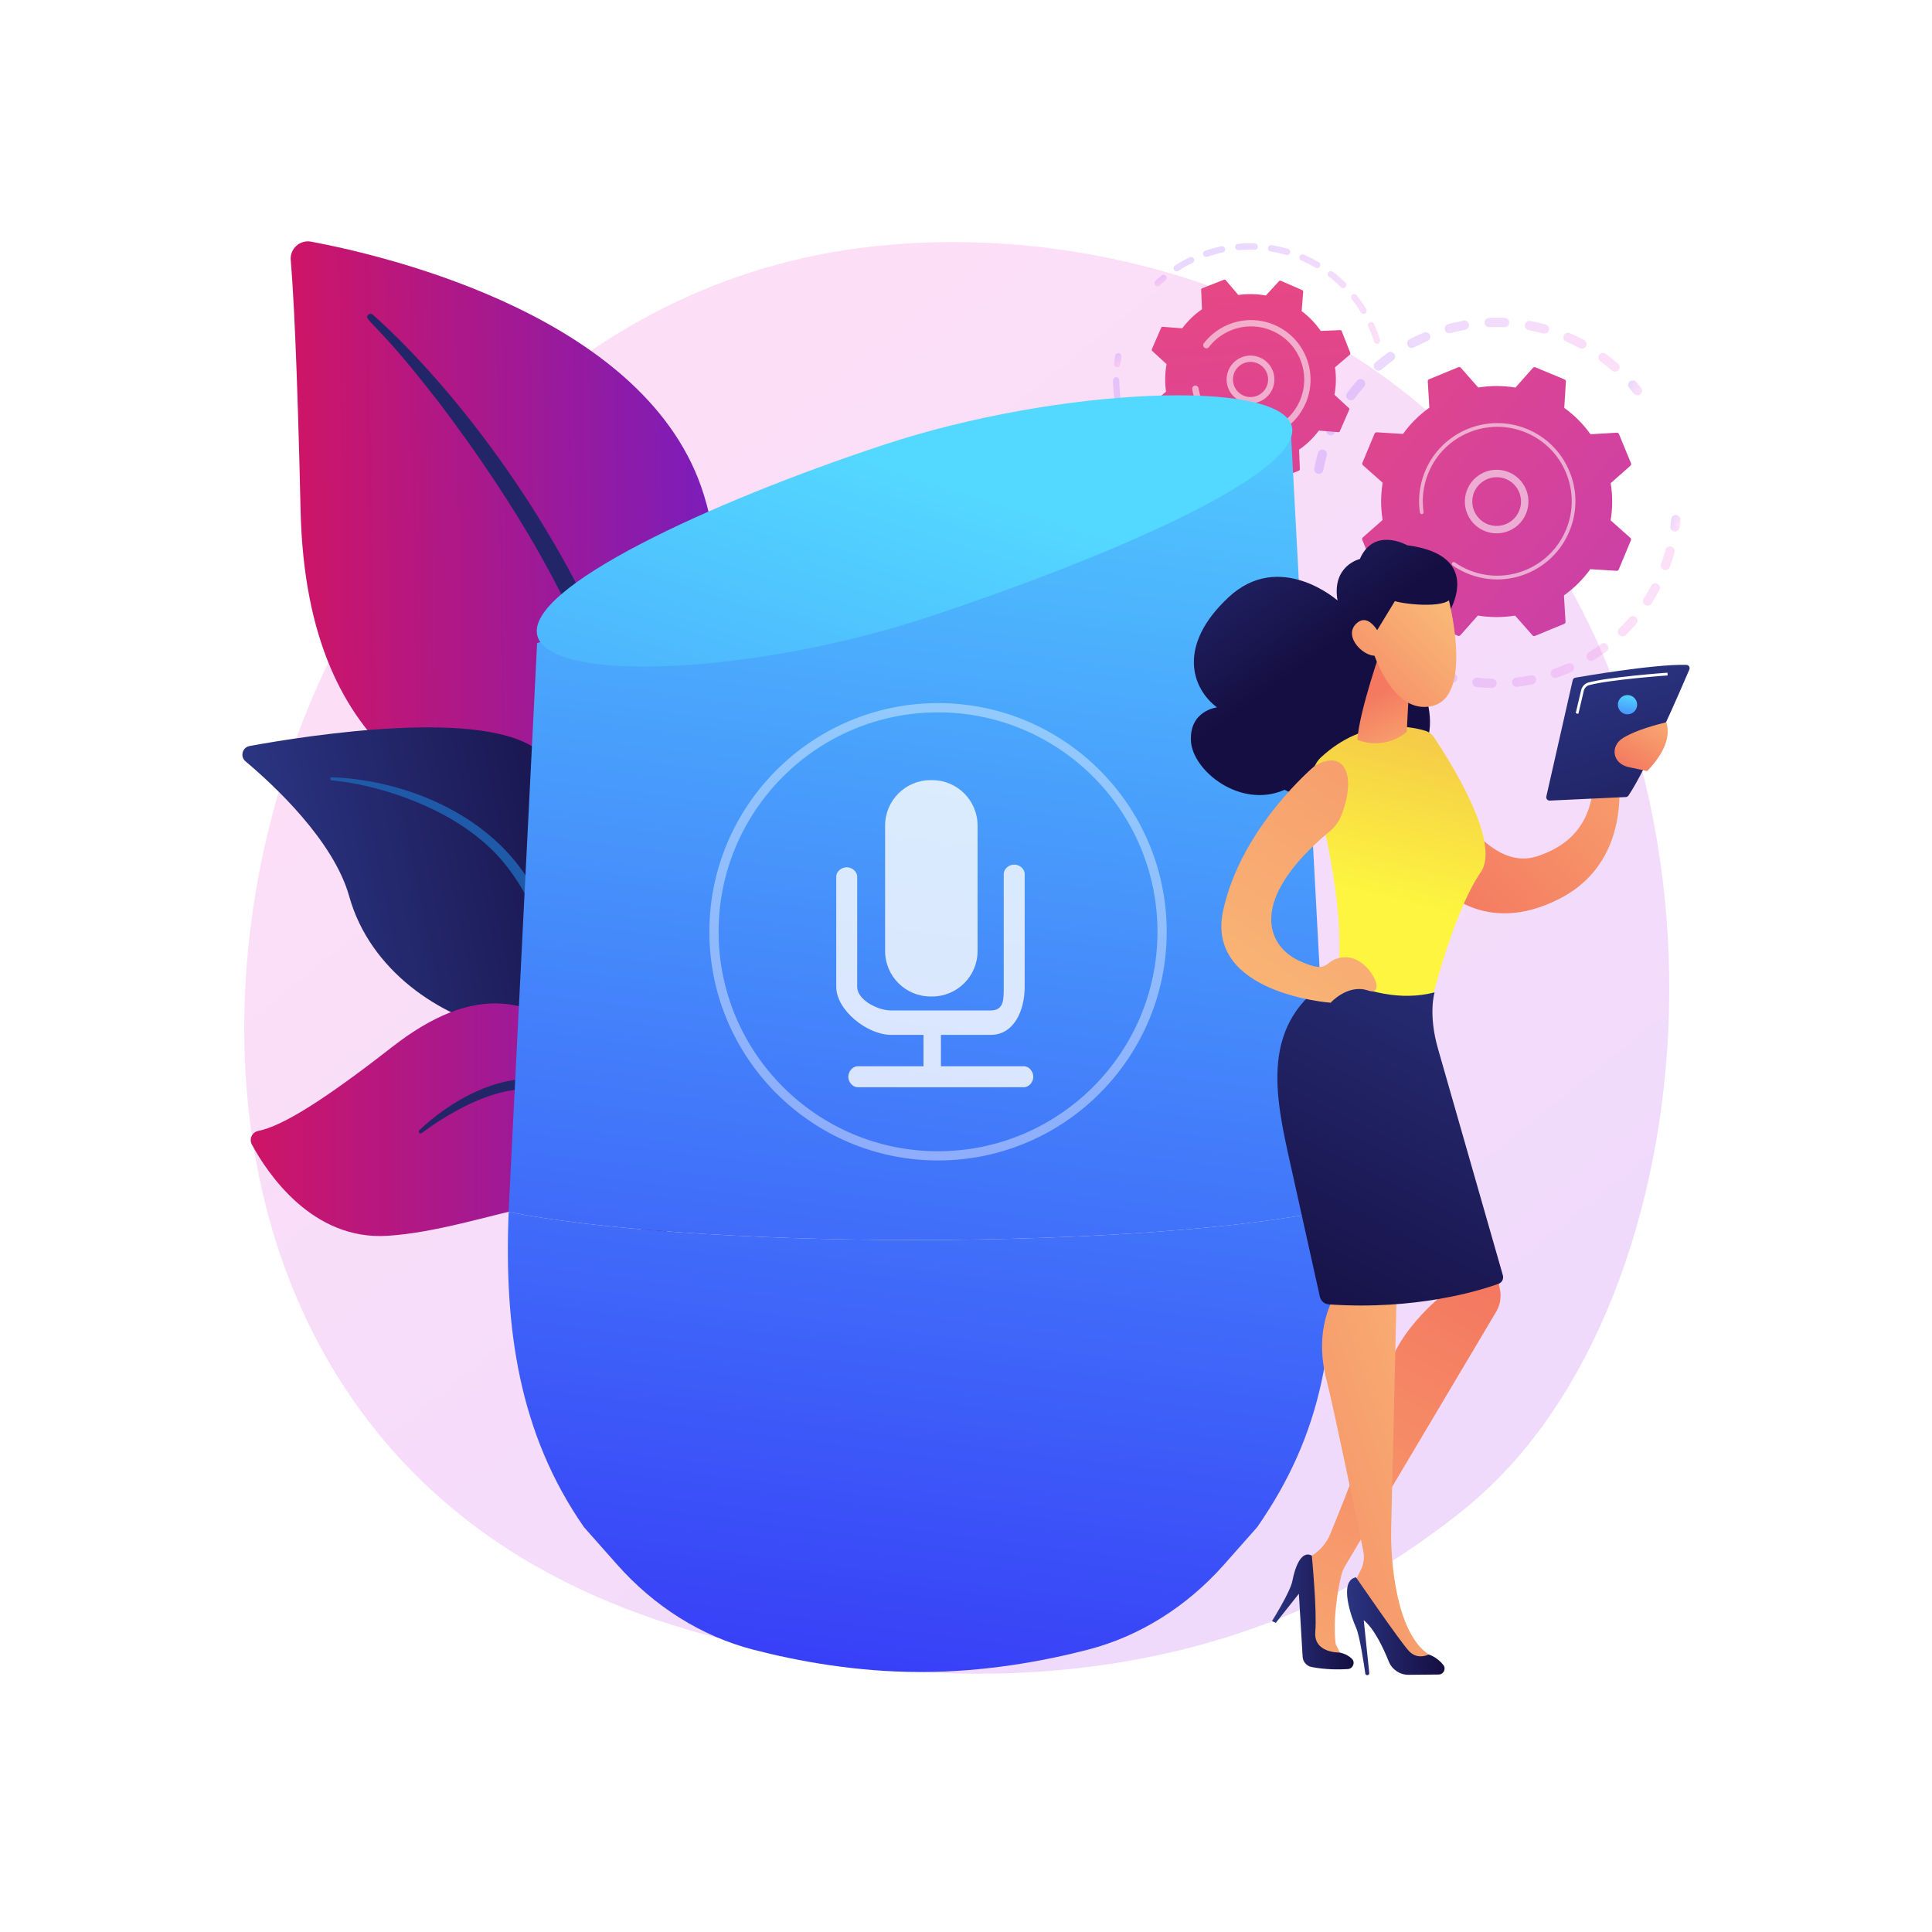 <?xml version="1.0" encoding="utf-8"?>
<!-- Generator: Adobe Illustrator 27.5.0, SVG Export Plug-In . SVG Version: 6.00 Build 0)  -->
<svg version="1.1" xmlns="http://www.w3.org/2000/svg" xmlns:xlink="http://www.w3.org/1999/xlink" x="0px" y="0px"
	 viewBox="0 0 3710 3710" style="enable-background:new 0 0 3710 3710;" xml:space="preserve">
<g id="Background">
	<g>
		<g>
			<rect style="fill:#FFFFFF;" width="3710" height="3710"/>
		</g>
	</g>
</g>
<g id="Illustration">
	<g>
		<linearGradient id="SVGID_1_" gradientUnits="userSpaceOnUse" x1="3561.284" y1="4025.476" x2="1114.96" y2="987.294">
			<stop  offset="0" style="stop-color:#B37CFF"/>
			<stop  offset="1" style="stop-color:#F895E7"/>
		</linearGradient>
		<path style="opacity:0.3;fill:url(#SVGID_1_);" d="M2888.285,2827.327c-56.191,59.156-109.358,97.304-151.365,127.445
			c-493.78,354.292-1078.051,251.018-1202.226,225.797c-183.366-37.243-537.81-109.232-794.066-410.584
			c-387.694-455.92-327.324-1174.21-26.603-1648.364c55.007-86.731,345.568-568.106,936.133-645.304
			c357.404-46.719,774.021,47.508,1075.724,300.275C3359.185,1307.174,3314.101,2379.042,2888.285,2827.327z"/>
		<g>
			<g>
				
					<linearGradient id="SVGID_00000062167991228838823110000001792969523247894681_" gradientUnits="userSpaceOnUse" x1="1327.247" y1="1755.767" x2="2143.662" y2="1755.767" gradientTransform="matrix(1 -0.014 0.014 1 -782.922 -459.866)">
					<stop  offset="0" style="stop-color:#CE1567"/>
					<stop  offset="1" style="stop-color:#7A1DBC"/>
				</linearGradient>
				<path style="fill:url(#SVGID_00000062167991228838823110000001792969523247894681_);" d="M1210.703,2080.558
					c0,0,8.343-350.781-153.224-444.666c-161.566-93.885-468.761-152.582-480.275-656.271
					c-6.742-294.882-14.038-423.809-18.928-480.027c-1.908-21.93,17.58-39.631,39.212-35.556
					c153.017,28.826,650.102,147.475,754.32,486.758C1475.358,1353.019,1210.703,2080.558,1210.703,2080.558z"/>
				<path style="fill:#222669;" d="M715.826,604.18c167.967,149.802,362.189,414.922,465.711,680.042
					c13.288,43.693,52.158,136.612,69.038,301.704c15.076,137.69,7.581,283.186-10.699,379.497
					c-1.156,6.089-7.028,10.088-13.117,8.932c-10.47-1.986-9.077-13.247-8.983-12.892c20.878-164.55,12.212-369.36-35.627-554.159
					c-61.118-226.911-197.435-446.909-338.431-633.499l-14.51-18.374c-109.238-140.288-132.235-141.321-122.023-151.1
					C709.596,602.022,713.372,602.002,715.826,604.18z"/>
			</g>
			<g>
				
					<linearGradient id="SVGID_00000068676421375363724800000005464568475932918461_" gradientUnits="userSpaceOnUse" x1="576.638" y1="2903.537" x2="1303.037" y2="2903.537" gradientTransform="matrix(0.98 -0.199 0.199 0.98 -532.43 -562.307)">
					<stop  offset="0" style="stop-color:#2B3582"/>
					<stop  offset="1" style="stop-color:#150E42"/>
				</linearGradient>
				<path style="fill:url(#SVGID_00000068676421375363724800000005464568475932918461_);" d="M1470.346,2754.983
					c21.859,10.719-206.942-277.001-278.615-728.885c-33.774-212.94-34.215-479.735-155.514-582.548
					c-100.954-85.568-444.487-31.546-556.891-11.016c-14.046,2.565-18.774,20.307-7.841,29.49
					c53.904,45.27,169.215,152.051,199.259,259.666c39.602,141.845,174.457,232.066,295.186,256.483
					c120.729,24.417,187.888,48.112,246.704,241.185C1271.451,2412.43,1408.235,2724.527,1470.346,2754.983z"/>
				<path style="fill:#1F5AA9;" d="M637.416,1492.465c143.41,6.007,297.35,71.425,375.469,194.138l7.373,11.71
					c17.03,27.456,113.543,222.641,167.146,384.437c0.667,2.017-0.426,4.194-2.443,4.862c-3.426,1.134-5.142-2.636-4.815-2.303
					c-37.347-91.403-90.985-207.288-133.706-293.948c-45.814-94.563-77.874-158.604-182.373-219.947
					c-116.31-66.063-227.427-72.863-227.094-72.795c-1.696-0.173-2.931-1.688-2.757-3.384
					C634.383,1493.605,635.8,1492.401,637.416,1492.465z"/>
			</g>
			<g>
				
					<linearGradient id="SVGID_00000057135678283858894060000005744618043274031239_" gradientUnits="userSpaceOnUse" x1="481.474" y1="2359.908" x2="1373.592" y2="2359.908">
					<stop  offset="0" style="stop-color:#CE1567"/>
					<stop  offset="1" style="stop-color:#7A1DBC"/>
				</linearGradient>
				<path style="fill:url(#SVGID_00000057135678283858894060000005744618043274031239_);" d="M1372.262,2792.832
					c12.972,6.839-73.068-141.253-79.67-271.724c-6.602-130.472-36.036-353.157-148.549-486.366
					c-112.513-133.209-235.725-145.362-390.979-24.263c-129.378,100.915-210.081,151.844-257.41,161.311
					c-11.719,2.344-17.7,15.574-11.997,26.077c30.356,55.902,116.18,184.311,260.283,175.27
					c183.813-11.531,406.581-131.023,474.477-31.342c67.897,99.681,59.178,155.456,61.264,202.697
					C1281.767,2591.734,1286.417,2747.572,1372.262,2792.832z"/>
				<path style="fill:#222669;" d="M805.221,2170.426c56.311-53.985,148.021-107.035,228.172-97.144
					c104.282,16.798,173.749,86.437,211.643,190.1c14.813,44.016,20.907,67.512,29.664,121.467c0.7,4.308-5.656,5.595-6.714,1.389
					c-6.373-25.342-12.685-51.878-22.127-79.323c-54.966-177.065-172.3-200.914-176.864-204.538
					c-8.87,0.875-62.647-39.382-190.249,29.28c-23.828,12.97-47.022,27.775-68.798,44.104l-0.121,0.091
					c-1.576,1.182-3.811,0.862-4.992-0.714C803.743,2173.68,803.936,2171.656,805.221,2170.426z"/>
			</g>
		</g>
		<g>
			<g style="opacity:0.3;">
				
					<linearGradient id="SVGID_00000018207380693770585680000014551992211208666542_" gradientUnits="userSpaceOnUse" x1="3218.702" y1="-480.163" x2="3726.249" y2="-480.163" gradientTransform="matrix(0.957 0.289 -0.289 0.957 -642.508 243.396)">
					<stop  offset="0" style="stop-color:#B37CFF"/>
					<stop  offset="1" style="stop-color:#F895E7"/>
				</linearGradient>
				<path style="fill:url(#SVGID_00000018207380693770585680000014551992211208666542_);" d="M2529.921,909.499
					c-4.305-1.301-7.021-5.672-6.156-10.186c1.888-9.873,4.234-19.81,6.971-29.535c1.332-4.732,6.246-7.489,10.976-6.157
					c0.057,0.017,0.111,0.034,0.166,0.05c4.628,1.398,7.305,6.252,5.989,10.927c-2.601,9.24-4.828,18.679-6.623,28.057
					c-0.922,4.826-5.584,7.993-10.413,7.068C2530.521,909.666,2530.217,909.589,2529.921,909.499z M2552.89,835.458
					c-0.333-0.101-0.665-0.222-0.992-0.365c-4.505-1.964-6.566-7.209-4.602-11.714c4.035-9.253,8.506-18.425,13.288-27.26
					c2.339-4.323,7.716-5.926,12.062-3.593c4.322,2.341,5.927,7.742,3.589,12.061c-4.545,8.398-8.792,17.111-12.625,25.906
					C2561.789,834.672,2557.147,836.745,2552.89,835.458z M2591.589,768.316c-0.948-0.286-1.865-0.738-2.708-1.359
					c-3.953-2.919-4.795-8.49-1.878-12.444c5.979-8.107,12.387-16.055,19.045-23.622c3.249-3.688,8.87-4.042,12.559-0.803
					c3.688,3.246,4.048,8.87,0.802,12.559c-6.323,7.185-12.406,14.731-18.086,22.43
					C2599.03,768.189,2595.09,769.374,2591.589,768.316z M2644.342,711.502c-1.567-0.474-3.022-1.385-4.168-2.719
					c-3.202-3.727-2.775-9.346,0.952-12.548c7.649-6.567,15.671-12.883,23.847-18.772c3.987-2.866,9.546-1.964,12.421,2.021
					c2.872,3.987,1.967,9.548-2.021,12.421c-7.764,5.592-15.386,11.59-22.651,17.833
					C2650.327,711.792,2647.156,712.352,2644.342,711.502z M2708.438,667.879c-2.198-0.664-4.138-2.173-5.294-4.363
					c-2.296-4.346-0.633-9.73,3.712-12.023c8.892-4.695,18.111-9.078,27.399-13.018c4.522-1.924,9.748,0.185,11.668,4.712
					c1.919,4.523-0.191,9.747-4.715,11.669c-8.829,3.745-17.591,7.91-26.042,12.372
					C2713.011,668.367,2710.601,668.532,2708.438,667.879z M2780.583,639.523c-2.847-0.86-5.198-3.125-6.028-6.208
					c-1.277-4.747,1.534-9.627,6.28-10.906c9.725-2.617,19.686-4.851,29.602-6.634c4.839-0.869,9.463,2.347,10.333,7.185
					c0.871,4.834-2.346,9.462-7.183,10.332c-9.423,1.695-18.885,3.815-28.126,6.302
					C2783.798,640.044,2782.119,639.987,2780.583,639.523z M3098.847,713.545c-1.18-0.356-2.301-0.964-3.288-1.828
					c-7.188-6.304-14.748-12.378-22.47-18.052c-3.959-2.91-4.811-8.48-1.902-12.437c2.909-3.962,8.478-4.813,12.439-1.903
					c8.133,5.976,16.097,12.372,23.667,19.009c3.696,3.241,4.063,8.864,0.823,12.558
					C3105.741,713.602,3102.084,714.523,3098.847,713.545z M2857.169,627.868c-3.534-1.068-6.167-4.281-6.317-8.176
					c-0.19-4.912,3.637-9.046,8.547-9.237c10.065-0.39,20.27-0.346,30.331,0.13c4.906,0.255,8.702,4.397,8.469,9.309
					c-0.232,4.908-4.4,8.7-9.311,8.469c-9.554-0.454-19.245-0.495-28.802-0.125C2859.072,628.276,2858.089,628.146,2857.169,627.868
					z M3035.174,669.334c-0.562-0.17-1.117-0.395-1.654-0.685c-8.422-4.538-17.152-8.769-25.945-12.584
					c-4.509-1.958-6.578-7.198-4.623-11.705c1.957-4.507,7.201-6.601,11.705-4.622c9.251,4.015,18.438,8.468,27.301,13.241
					c4.327,2.331,5.946,7.729,3.615,12.055C3043.534,668.82,3039.141,670.532,3035.174,669.334z M2934.438,633.613
					c-4.299-1.299-7.014-5.659-6.16-10.169c0.914-4.829,5.569-8.001,10.399-7.091c9.886,1.872,19.825,4.196,29.538,6.913
					c0.061,0.015,0.122,0.033,0.182,0.051c4.622,1.396,7.298,6.239,5.994,10.91c-1.323,4.735-6.231,7.5-10.965,6.175
					c-9.227-2.577-18.667-4.783-28.061-6.561C2935.05,633.779,2934.739,633.704,2934.438,633.613z"/>
				
					<linearGradient id="SVGID_00000151525519173857263690000011420612439276604583_" gradientUnits="userSpaceOnUse" x1="3750.921" y1="-613.84" x2="3780.563" y2="-613.84" gradientTransform="matrix(0.957 0.289 -0.289 0.957 -642.508 243.396)">
					<stop  offset="0" style="stop-color:#B37CFF"/>
					<stop  offset="1" style="stop-color:#F895E7"/>
				</linearGradient>
				<path style="fill:url(#SVGID_00000151525519173857263690000011420612439276604583_);" d="M3141.906,758.823
					c-1.677-0.507-3.224-1.511-4.394-2.99c-2.847-3.598-5.819-7.194-8.828-10.695c-3.205-3.724-2.783-9.345,0.942-12.548
					c3.725-3.206,9.348-2.789,12.549,0.945c3.167,3.68,6.291,7.463,9.289,11.248c3.05,3.852,2.401,9.451-1.45,12.499
					C3147.638,759.164,3144.601,759.638,3141.906,758.823z"/>
			</g>
			<g style="opacity:0.3;">
				
					<linearGradient id="SVGID_00000111163136643863230820000007619115271524822718_" gradientUnits="userSpaceOnUse" x1="3904.776" y1="-387.335" x2="3925.117" y2="-387.335" gradientTransform="matrix(0.957 0.289 -0.289 0.957 -642.508 243.396)">
					<stop  offset="0" style="stop-color:#B37CFF"/>
					<stop  offset="1" style="stop-color:#F895E7"/>
				</linearGradient>
				<path style="fill:url(#SVGID_00000111163136643863230820000007619115271524822718_);" d="M3213.894,1020.39
					c-4.111-1.242-6.829-5.317-6.235-9.709c0.616-4.545,1.147-9.181,1.577-13.776c0.458-4.894,4.796-8.489,9.688-8.032
					c4.914,0.461,8.489,4.798,8.031,9.689c-0.454,4.837-1.012,9.719-1.659,14.506c-0.66,4.87-5.142,8.283-10.012,7.625
					C3214.806,1020.629,3214.342,1020.525,3213.894,1020.39z"/>
				
					<linearGradient id="SVGID_00000011746418131192959320000004568391942892584070_" gradientUnits="userSpaceOnUse" x1="3406.678" y1="-155.967" x2="3929.463" y2="-155.967" gradientTransform="matrix(0.957 0.289 -0.289 0.957 -642.508 243.396)">
					<stop  offset="0" style="stop-color:#B37CFF"/>
					<stop  offset="1" style="stop-color:#F895E7"/>
				</linearGradient>
				<path style="fill:url(#SVGID_00000011746418131192959320000004568391942892584070_);" d="M2770.525,1306.028
					c-3.919-1.184-7.834-2.44-11.742-3.765c-4.653-1.58-7.147-6.633-5.568-11.286s6.659-7.157,11.286-5.57
					c9.019,3.059,18.142,5.746,27.22,8.01c4.771,1.198,7.67,6.017,6.482,10.785c-1.19,4.771-6.02,7.673-10.788,6.483
					C2781.8,1309.285,2776.117,1307.717,2770.525,1306.028z M2715.43,1284.164c-0.476-0.144-0.948-0.33-1.408-0.56
					c-8.885-4.431-17.68-9.288-26.141-14.437c-4.198-2.554-5.531-8.029-2.977-12.225c2.556-4.199,8.043-5.54,12.228-2.976
					c8.036,4.89,16.392,9.502,24.834,13.716c4.397,2.193,6.184,7.536,3.991,11.932
					C2723.992,1283.552,2719.504,1285.395,2715.43,1284.164z M2833.528,1318.835c-4.016-1.213-6.729-5.145-6.264-9.467
					c0.527-4.888,4.915-8.421,9.802-7.896c9.347,1.009,18.864,1.629,28.291,1.841c4.913,0.119,8.806,4.186,8.695,9.098
					c-0.113,4.915-4.186,8.807-9.099,8.696c-9.927-0.225-19.951-0.879-29.794-1.939
					C2834.595,1319.106,2834.05,1318.992,2833.528,1318.835z M2651.315,1242.793c-1.082-0.327-2.116-0.868-3.046-1.625
					c-7.687-6.269-15.198-12.943-22.325-19.835c-3.532-3.416-3.626-9.048-0.21-12.58c3.418-3.535,9.048-3.632,12.582-0.211
					c6.767,6.543,13.899,12.881,21.2,18.834c3.81,3.104,4.378,8.712,1.272,12.519
					C2658.441,1242.775,2654.664,1243.805,2651.315,1242.793z M2909.767,1318.556c-3.294-0.995-5.851-3.866-6.27-7.504
					c-0.562-4.883,2.941-9.296,7.824-9.858c9.334-1.072,18.755-2.562,28.001-4.423c4.818-0.97,9.511,2.147,10.48,6.968
					c0.969,4.817-2.149,9.507-6.967,10.476c-9.734,1.961-19.652,3.529-29.481,4.659
					C2912.111,1319.017,2910.894,1318.897,2909.767,1318.556z M2984.1,1301.555c-2.633-0.796-4.863-2.798-5.837-5.594
					c-1.615-4.642,0.838-9.714,5.48-11.329c8.901-3.099,17.776-6.609,26.376-10.43c4.488-2.003,9.746,0.018,11.746,4.515
					c1.996,4.492-0.026,9.749-4.517,11.747c-9.051,4.023-18.389,7.716-27.756,10.975
					C2987.748,1302.08,2985.837,1302.08,2984.1,1301.555z M3052.958,1268.753c-2.003-0.605-3.801-1.914-4.989-3.834
					c-2.587-4.177-1.297-9.662,2.882-12.249c8.022-4.966,15.919-10.321,23.477-15.925c3.947-2.925,9.517-2.103,12.447,1.851
					c2.925,3.949,2.098,9.519-1.851,12.448c-7.953,5.894-16.266,11.534-24.705,16.759
					C3057.96,1269.2,3055.318,1269.466,3052.958,1268.753z M3113.021,1221.718c-1.388-0.419-2.691-1.183-3.778-2.292
					c-3.438-3.511-3.378-9.143,0.134-12.581c6.738-6.595,13.268-13.551,19.412-20.678c3.209-3.722,8.833-4.136,12.549-0.933
					c3.724,3.209,4.139,8.829,0.93,12.55c-6.471,7.508-13.349,14.834-20.441,21.776
					C3119.423,1221.913,3116.027,1222.626,3113.021,1221.718z M3161.31,1162.622c-0.78-0.236-1.541-0.585-2.259-1.05
					c-4.127-2.667-5.311-8.177-2.643-12.302c5.104-7.899,9.939-16.119,14.369-24.438c2.311-4.338,7.712-5.971,12.037-3.669
					c4.338,2.309,5.981,7.7,3.67,12.039c-4.665,8.757-9.754,17.412-15.129,25.727
					C3169.152,1162.337,3165.01,1163.74,3161.31,1162.622z M3195.414,1094.407c-0.175-0.053-0.349-0.113-0.522-0.176
					c-4.608-1.705-6.963-6.824-5.257-11.432c2.407-6.506,4.641-13.162,6.644-19.791c0.725-2.399,1.42-4.803,2.09-7.204
					c1.32-4.735,6.227-7.505,10.96-6.184c4.819,1.242,7.502,6.225,6.185,10.957c-0.704,2.529-1.436,5.053-2.199,7.578
					c-2.106,6.971-4.458,13.976-6.99,20.818C3204.684,1093.41,3199.881,1095.757,3195.414,1094.407z"/>
				
					<linearGradient id="SVGID_00000056416510309163922260000005704515547829010572_" gradientUnits="userSpaceOnUse" x1="3354.569" y1="-45.78" x2="3383.832" y2="-45.78" gradientTransform="matrix(0.957 0.289 -0.289 0.957 -642.508 243.396)">
					<stop  offset="0" style="stop-color:#B37CFF"/>
					<stop  offset="1" style="stop-color:#F895E7"/>
				</linearGradient>
				<path style="fill:url(#SVGID_00000056416510309163922260000005704515547829010572_);" d="M2597.758,1188.148
					c-1.694-0.512-3.25-1.53-4.424-3.025c-2.972-3.792-5.92-7.718-8.761-11.67c-2.87-3.99-1.962-9.551,2.027-12.419
					c3.991-2.868,9.548-1.966,12.419,2.027c2.7,3.754,5.501,7.483,8.321,11.083c3.032,3.865,2.355,9.458-1.513,12.491
					C2603.456,1188.494,2600.436,1188.958,2597.758,1188.148z"/>
			</g>
			<g>
				
					<linearGradient id="SVGID_00000049905176870943628590000017903039115407419308_" gradientUnits="userSpaceOnUse" x1="4779.228" y1="201.06" x2="2914.464" y2="-617.615" gradientTransform="matrix(0.957 0.289 -0.289 0.957 -642.508 243.396)">
					<stop  offset="0" style="stop-color:#A737D5"/>
					<stop  offset="1" style="stop-color:#EF497A"/>
				</linearGradient>
				<path style="fill:url(#SVGID_00000049905176870943628590000017903039115407419308_);" d="M2639.102,1092.82
					c0.676,1.64,2.319,2.671,4.09,2.566l50.53-2.984c13.757,19.224,30.677,36.393,50.413,50.615l-3.149,50.487
					c-0.111,1.771,0.915,3.417,2.553,4.099l56.056,23.328c1.639,0.681,3.529,0.248,4.707-1.077l33.599-37.816
					c24,3.977,48.105,3.883,71.438,0.093l33.495,37.952c1.174,1.33,3.063,1.769,4.703,1.093l56.133-23.142
					c1.641-0.677,2.672-2.32,2.567-4.09l-2.984-50.53c19.224-13.756,36.392-30.678,50.615-50.414l50.488,3.149
					c1.771,0.111,3.416-0.914,4.098-2.553l23.328-56.057c0.682-1.638,0.249-3.528-1.078-4.706l-37.816-33.599
					c3.978-24,3.884-48.105,0.094-71.438l37.952-33.496c1.329-1.174,1.769-3.063,1.093-4.703l-23.143-56.133
					c-0.676-1.641-2.319-2.671-4.09-2.567l-50.53,2.985c-13.756-19.224-30.677-36.393-50.413-50.615l3.149-50.488
					c0.11-1.77-0.914-3.416-2.552-4.099l-56.057-23.328c-1.638-0.682-3.528-0.249-4.707,1.077l-33.599,37.816
					c-24-3.979-48.105-3.883-71.438-0.094l-33.494-37.951c-1.174-1.331-3.063-1.77-4.703-1.093l-56.132,23.142
					c-1.64,0.676-2.671,2.319-2.567,4.09l2.984,50.53c-19.224,13.756-36.392,30.678-50.615,50.414l-50.488-3.149
					c-1.77-0.111-3.417,0.915-4.098,2.553l-23.328,56.055c-0.682,1.638-0.25,3.528,1.077,4.707l37.816,33.599
					c-3.978,23.999-3.883,48.104-0.094,71.438l-37.951,33.495c-1.331,1.174-1.769,3.062-1.094,4.703L2639.102,1092.82z"/>
				<path style="opacity:0.56;fill:#FFFFFF;" d="M2856.302,1021.559c-28.479-8.604-47.167-37.071-42.681-67.357
					c4.933-33.291,36.027-56.359,69.316-51.429c16.129,2.385,30.359,10.915,40.07,24.005c9.714,13.091,13.749,29.183,11.358,45.309
					c-4.933,33.292-36.027,56.359-69.315,51.429C2862.048,1023.07,2859.125,1022.412,2856.302,1021.559z M2887.623,918.371
					c-2.199-0.664-4.458-1.173-6.773-1.516c-25.522-3.782-49.364,13.91-53.146,39.43c-3.781,25.524,13.899,49.373,39.431,53.147
					c25.522,3.782,49.364-13.909,53.145-39.43c1.832-12.366-1.26-24.702-8.708-34.741
					C2905.518,927.104,2897.174,921.256,2887.623,918.371z"/>
				<path style="opacity:0.56;fill:#FFFFFF;" d="M2832.003,1106.301c-4.891-1.478-9.737-3.21-14.518-5.199l0,0
					c-1.505-0.625-3-1.277-4.485-1.951c-7.319-3.326-14.363-7.229-21.021-11.649c-0.091-0.06-0.181-0.12-0.272-0.18
					c-0.257-0.172-0.513-0.344-0.769-0.519c-0.5-0.336-0.995-0.678-1.489-1.02c-1.3-0.901-1.814-2.512-1.381-3.95
					c0.105-0.349,0.268-0.689,0.487-1.004c1.12-1.615,3.337-2.009,4.952-0.893c8.31,5.768,17.298,10.676,26.713,14.592
					c46.763,19.47,98.095,12.146,136.85-14.882c21.558-15.03,39.224-36.16,50.047-62.171c1.899-4.561,3.554-9.184,4.961-13.85
					c9.482-31.398,7.891-64.823-4.78-95.554c-14.553-35.301-41.982-62.822-77.233-77.491
					c-72.806-30.29-156.615,4.284-186.897,77.052c-1.867,4.487-3.5,9.052-4.895,13.674c-6.047,20.029-7.645,41.158-4.604,61.877
					c0.078,0.536,0.034,1.06-0.114,1.545c-0.386,1.278-1.481,2.287-2.89,2.493c-1.947,0.28-3.755-1.055-4.039-3.006
					c-3.192-21.752-1.517-43.937,4.832-64.964c1.464-4.852,3.178-9.642,5.137-14.352c31.793-76.4,119.832-112.674,196.205-80.893
					c37.008,15.4,65.801,44.292,81.079,81.351c13.303,32.262,14.973,67.352,5.02,100.314c-1.48,4.898-3.217,9.751-5.207,14.538
					c-15.403,37.01-44.293,65.805-81.35,81.083C2900.071,1114.596,2864.971,1116.261,2832.003,1106.301z"/>
			</g>
		</g>
		<g>
			<g style="opacity:0.3;">
				
					<linearGradient id="SVGID_00000070081998041040954230000016865145880866661804_" gradientUnits="userSpaceOnUse" x1="2677.364" y1="-3950.485" x2="2693.338" y2="-3950.485" gradientTransform="matrix(0.457 0.889 -0.889 0.457 -2512.533 -42.672)">
					<stop  offset="0" style="stop-color:#B37CFF"/>
					<stop  offset="1" style="stop-color:#F895E7"/>
				</linearGradient>
				<path style="fill:url(#SVGID_00000070081998041040954230000016865145880866661804_);" d="M2217.597,546.687
					c-1.201-2.335-0.784-5.268,1.217-7.17c3.731-3.551,7.622-7.038,11.564-10.362c2.561-2.16,6.386-1.835,8.551,0.727
					c2.174,2.557,1.834,6.391-0.727,8.551c-3.756,3.167-7.464,6.49-11.026,9.879c-2.424,2.309-6.265,2.212-8.579-0.213
					C2218.187,547.666,2217.856,547.191,2217.597,546.687z"/>
				
					<linearGradient id="SVGID_00000031170131670431838690000003361980629519494821_" gradientUnits="userSpaceOnUse" x1="2670.894" y1="-4129.946" x2="2983.962" y2="-4129.946" gradientTransform="matrix(0.457 0.889 -0.889 0.457 -2512.533 -42.672)">
					<stop  offset="0" style="stop-color:#B37CFF"/>
					<stop  offset="1" style="stop-color:#F895E7"/>
				</linearGradient>
				<path style="fill:url(#SVGID_00000031170131670431838690000003361980629519494821_);" d="M2254.227,517.75
					c-1.406-2.735-0.541-6.145,2.091-7.855c7.436-4.837,15.206-9.346,23.089-13.401c1.66-0.854,3.335-1.691,5.023-2.516
					c3.016-1.468,6.616-0.001,8.119,2.791c1.469,3.012,0.218,6.645-2.79,8.115c-1.614,0.787-3.216,1.587-4.802,2.403
					c-7.521,3.868-14.931,8.168-22.023,12.778c-2.811,1.829-6.567,1.032-8.397-1.775
					C2254.426,518.111,2254.32,517.932,2254.227,517.75z M2310.857,490.126c-0.131-0.255-0.25-0.525-0.346-0.801
					c-1.091-3.171,0.592-6.625,3.76-7.718c10.165-3.508,20.638-6.415,31.123-8.639c3.28-0.697,6.499,1.416,7.196,4.676
					c0.695,3.281-1.396,6.498-4.676,7.195c-10.004,2.122-19.992,4.897-29.688,8.24
					C2315.34,494.075,2312.215,492.767,2310.857,490.126z M2372.495,477.061c-0.352-0.685-0.578-1.448-0.65-2.262
					c-0.284-3.339,2.198-6.275,5.537-6.559c10.698-0.904,21.572-1.152,32.313-0.724c3.354,0.132,5.953,2.946,5.822,6.305
					c-0.132,3.346-2.956,5.955-6.302,5.823c-10.244-0.406-20.608-0.174-30.811,0.692
					C2375.88,480.547,2373.586,479.182,2372.495,477.061z M2435.461,479.548c-0.575-1.118-0.805-2.421-0.591-3.754
					c0.545-3.306,3.669-5.549,6.976-5.004c10.615,1.748,21.209,4.17,31.498,7.202c3.214,0.95,5.045,4.329,4.102,7.536
					c-0.945,3.215-4.318,5.052-7.537,4.106c-9.804-2.891-19.915-5.202-30.034-6.868
					C2437.901,482.441,2436.31,481.2,2435.461,479.548z M2495.908,497.338c-0.802-1.56-0.925-3.456-0.172-5.193
					c1.332-3.073,4.904-4.484,7.98-3.154c9.855,4.275,19.542,9.195,28.788,14.63c2.898,1.695,3.858,5.416,2.159,8.306
					c-1.699,2.89-5.42,3.856-8.305,2.158c-8.824-5.185-18.063-9.88-27.469-13.955
					C2497.551,499.548,2496.527,498.542,2495.908,497.338z M2550.198,529.255c-1.039-2.021-0.893-4.549,0.583-6.474
					c2.039-2.657,5.847-3.156,8.507-1.119c8.521,6.54,16.715,13.674,24.346,21.205c2.384,2.369,2.408,6.198,0.056,8.584
					c-2.352,2.385-6.197,2.41-8.58,0.057c-7.279-7.182-15.087-13.982-23.211-20.216
					C2551.163,530.729,2550.595,530.028,2550.198,529.255z M2595.026,573.466c-1.301-2.529-0.676-5.706,1.637-7.532
					c2.631-2.076,6.447-1.627,8.525,1.003c6.634,8.404,12.826,17.334,18.409,26.544c1.692,2.901,0.817,6.604-2.05,8.337
					c-2.865,1.737-6.596,0.82-8.335-2.044c-5.32-8.789-11.226-17.307-17.552-25.319
					C2595.412,574.141,2595.202,573.809,2595.026,573.466z M2638.799,656.9c-0.16-0.311-0.297-0.643-0.404-0.992
					c-2.608-8.454-5.726-16.913-9.266-25.145c-0.53-1.25-1.064-2.471-1.613-3.682c-1.373-3.059-0.015-6.65,3.042-8.025
					c3.061-1.384,6.749-0.042,8.027,3.039c0.579,1.295,1.152,2.59,1.706,3.901c3.697,8.601,6.965,17.469,9.698,26.336
					c0.988,3.204-0.805,6.598-4.009,7.586C2643.128,660.797,2640.12,659.469,2638.799,656.9z"/>
			</g>
			<g style="opacity:0.3;">
				
					<linearGradient id="SVGID_00000137839542674413793960000002913600609264560261_" gradientUnits="userSpaceOnUse" x1="2810.625" y1="-3829.826" x2="3167.95" y2="-3829.826" gradientTransform="matrix(0.457 0.889 -0.889 0.457 -2512.533 -42.672)">
					<stop  offset="0" style="stop-color:#B37CFF"/>
					<stop  offset="1" style="stop-color:#F895E7"/>
				</linearGradient>
				<path style="fill:url(#SVGID_00000137839542674413793960000002913600609264560261_);" d="M2168.064,852.492
					c-1.515-2.946-0.382-6.574,2.554-8.134c2.958-1.571,6.635-0.446,8.204,2.515c4.73,8.912,10.044,17.612,15.796,25.856
					c1.88,2.749,1.247,6.532-1.505,8.451c-2.751,1.918-6.532,1.241-8.451-1.505c-6.027-8.649-11.602-17.766-16.56-27.109
					C2168.09,852.543,2168.077,852.516,2168.064,852.492z M2155.184,824.245c-0.101-0.195-0.188-0.393-0.269-0.601
					c-3.803-9.856-7.043-20.045-9.635-30.28c-0.819-3.251,1.144-6.548,4.393-7.37c3.253-0.827,6.549,1.163,7.375,4.39
					c2.471,9.768,5.564,19.489,9.19,28.896c1.207,3.125-0.352,6.638-3.477,7.843C2159.836,828.25,2156.582,826.964,2155.184,824.245
					z M2203.524,903.304c-1.23-2.393-0.753-5.403,1.343-7.288c2.488-2.236,6.325-2.033,8.566,0.459
					c6.752,7.506,14.012,14.665,21.591,21.276c2.52,2.219,2.785,6.038,0.578,8.562c-2.2,2.524-6.037,2.786-8.563,0.582
					c-7.943-6.931-15.555-14.438-22.628-22.308C2204.052,904.188,2203.758,903.757,2203.524,903.304z M2140.011,764.134
					c-0.315-0.614-0.531-1.292-0.625-2.017c-1.322-10.488-2.008-21.165-2.037-31.729c-0.011-3.352,2.699-6.076,6.052-6.088
					c3.342-0.006,6.068,2.703,6.083,6.051c0.03,10.073,0.685,20.249,1.943,30.251c0.417,3.324-1.939,6.361-5.263,6.779
					C2143.567,767.706,2141.144,766.336,2140.011,764.134z M2250.212,944.032c-0.982-1.91-0.918-4.286,0.371-6.185
					c1.883-2.778,5.657-3.499,8.429-1.62c8.332,5.654,17.098,10.855,26.062,15.458c2.988,1.532,4.157,5.193,2.624,8.173
					c-1.532,2.981-5.193,4.157-8.173,2.624c-9.395-4.831-18.588-10.282-27.327-16.207
					C2251.328,945.685,2250.661,944.905,2250.212,944.032z M2305.309,972.374c-0.752-1.462-0.91-3.221-0.297-4.881
					c1.162-3.143,4.653-4.752,7.796-3.59c9.47,3.499,19.233,6.455,29.014,8.785c3.265,0.777,5.277,4.053,4.499,7.309
					c-0.775,3.261-4.045,5.272-7.304,4.496c-10.258-2.442-20.493-5.538-30.416-9.205
					C2307.12,974.741,2305.979,973.675,2305.309,972.374z M2365.615,986.701c-0.528-1.028-0.772-2.215-0.629-3.451
					c0.373-3.331,3.379-5.726,6.711-5.351c10.028,1.137,20.214,1.663,30.272,1.565c3.344-0.028,6.093,2.661,6.123,6.011
					c0.031,3.352-2.657,6.094-6.011,6.127c-10.545,0.099-21.23-0.451-31.749-1.638
					C2368.236,989.724,2366.512,988.445,2365.615,986.701z"/>
				
					<linearGradient id="SVGID_00000051374776590374376220000009978642049709982858_" gradientUnits="userSpaceOnUse" x1="2771.343" y1="-3807.465" x2="2795.781" y2="-3807.465" gradientTransform="matrix(0.457 0.889 -0.889 0.457 -2512.533 -42.672)">
					<stop  offset="0" style="stop-color:#B37CFF"/>
					<stop  offset="1" style="stop-color:#F895E7"/>
				</linearGradient>
				<path style="fill:url(#SVGID_00000051374776590374376220000009978642049709982858_);" d="M2139.845,701.86
					c-0.535-1.041-0.775-2.247-0.625-3.497c0.62-5.157,1.398-10.318,2.305-15.343c0.598-3.296,3.754-5.489,7.053-4.894
					c3.29,0.605,5.483,3.754,4.893,7.053c-0.868,4.791-1.607,9.716-2.202,14.637c-0.4,3.328-3.426,5.7-6.751,5.298
					C2142.442,704.862,2140.735,703.591,2139.845,701.86z"/>
			</g>
			<g>
				
					<linearGradient id="SVGID_00000182500300990569088630000016871527342979008416_" gradientUnits="userSpaceOnUse" x1="4572.281" y1="-3297.668" x2="2513.256" y2="-4201.628" gradientTransform="matrix(0.457 0.889 -0.889 0.457 -2512.533 -42.672)">
					<stop  offset="0" style="stop-color:#A737D5"/>
					<stop  offset="1" style="stop-color:#EF497A"/>
				</linearGradient>
				<path style="fill:url(#SVGID_00000182500300990569088630000016871527342979008416_);" d="M2211.867,670.494
					c-0.524,1.201-0.229,2.604,0.737,3.49l27.532,25.312c-3.149,17.179-3.582,34.984-1.003,52.772l-28.438,24.252
					c-0.998,0.85-1.345,2.24-0.867,3.46l16.391,41.758c0.479,1.221,1.68,2.002,2.989,1.948l37.342-1.569
					c10.21,14.793,22.638,27.549,36.632,37.999l-2.963,37.281c-0.103,1.307,0.633,2.536,1.835,3.06l41.117,17.937
					c1.202,0.524,2.604,0.228,3.491-0.737l25.311-27.531c17.179,3.149,34.984,3.581,52.772,1.003l24.251,28.439
					c0.851,0.997,2.24,1.345,3.46,0.867l41.759-16.391c1.221-0.479,2.003-1.68,1.947-2.989l-1.569-37.342
					c14.793-10.21,27.55-22.638,37.999-36.632l37.282,2.962c1.306,0.104,2.535-0.633,3.059-1.834l17.938-41.118
					c0.524-1.201,0.228-2.603-0.737-3.49l-27.532-25.311c3.15-17.179,3.581-34.984,1.003-52.772l28.439-24.252
					c0.997-0.851,1.346-2.24,0.867-3.46l-16.391-41.758c-0.479-1.22-1.679-2.002-2.989-1.947l-37.342,1.569
					c-10.21-14.793-22.638-27.55-36.633-38l2.963-37.281c0.104-1.307-0.633-2.536-1.834-3.06l-41.117-17.937
					c-1.201-0.524-2.603-0.229-3.491,0.737l-25.312,27.531c-17.179-3.149-34.984-3.581-52.772-1.002l-24.251-28.439
					c-0.85-0.997-2.24-1.345-3.46-0.865l-41.758,16.39c-1.22,0.48-2.002,1.679-1.948,2.989l1.569,37.342
					c-14.792,10.21-27.549,22.638-37.999,36.632l-37.282-2.962c-1.307-0.104-2.535,0.633-3.06,1.834L2211.867,670.494z"/>
				<path style="opacity:0.56;fill:#FFFFFF;" d="M2360.499,749.601c-4.477-8.706-6.042-18.577-4.415-28.409
					c2.003-12.095,8.598-22.687,18.568-29.824c20.572-14.731,49.3-9.977,64.04,10.601c14.716,20.634,9.974,49.315-10.604,64.045
					c-9.97,7.139-22.123,9.967-34.216,7.963c-12.098-2.001-22.692-8.595-29.827-18.569
					C2362.713,753.544,2361.528,751.602,2360.499,749.601z M2431.408,713.266c-0.747-1.452-1.607-2.865-2.583-4.233
					c-10.842-15.135-31.972-18.633-47.11-7.795c-7.33,5.249-12.186,13.041-13.655,21.936c-1.473,8.901,0.615,17.833,5.855,25.173
					l0,0c5.25,7.332,13.043,12.185,21.938,13.658c8.901,1.473,17.839-0.608,25.175-5.859
					C2434.796,746.288,2438.935,727.903,2431.408,713.266z"/>
				<path style="opacity:0.56;fill:#FFFFFF;" d="M2300.65,781.359c-1.756-3.415-3.352-6.946-4.788-10.592
					c-2.845-7.243-4.957-14.783-6.277-22.43c-0.057-0.344-0.114-0.688-0.171-1.032c-0.436-2.661,0.931-5.2,3.206-6.374
					c0.553-0.284,1.162-0.488,1.807-0.593c3.307-0.541,6.413,1.714,6.963,5.012c1.165,7.151,3.109,14.208,5.769,20.976l0.001,0.003
					c0.145,0.372,0.296,0.744,0.445,1.111c6.443,15.962,16.62,29.713,29.565,40.372c7.027,5.785,14.877,10.658,23.4,14.468
					c0.069,0.031,0.138,0.062,0.208,0.093c0.215,0.093,0.424,0.189,0.637,0.279c25.016,10.911,52.785,11.431,78.19,1.458
					c3.289-1.288,6.484-2.735,9.583-4.328c20.847-10.724,37.235-28.148,46.739-49.928c10.911-25.017,11.426-52.783,1.454-78.185
					c-9.975-25.384-29.242-45.406-54.254-56.323c-25.016-10.911-52.785-11.431-78.189-1.458c-3.234,1.266-6.39,2.697-9.457,4.274
					c-13.301,6.843-24.952,16.517-34.088,28.372c-0.564,0.73-1.259,1.297-2.029,1.69c-2.024,1.041-4.558,0.895-6.48-0.589
					c-2.649-2.053-3.15-5.854-1.1-8.514c10.224-13.264,23.262-24.091,38.136-31.747c3.436-1.767,6.965-3.366,10.581-4.785
					c28.427-11.157,59.492-10.577,87.482,1.634c27.984,12.211,49.555,34.563,60.697,63.008
					c11.159,28.423,10.581,59.487-1.634,87.476c-10.626,24.366-28.963,43.859-52.287,55.857c-3.462,1.781-7.041,3.401-10.716,4.844
					C2389.012,857.006,2327.126,832.842,2300.65,781.359z"/>
			</g>
		</g>
		<g>
			<g>
				
					<linearGradient id="SVGID_00000130642759719753700460000001511831058552162742_" gradientUnits="userSpaceOnUse" x1="1960.906" y1="496.53" x2="1614.063" y2="3176.664">
					<stop  offset="0" style="stop-color:#53D8FF"/>
					<stop  offset="1" style="stop-color:#3840F7"/>
				</linearGradient>
				<path style="fill:url(#SVGID_00000130642759719753700460000001511831058552162742_);" d="M2478.438,821.313l-1447.031,413.504
					l-53.997,1076.97c-0.248,5.19-0.453,10.354-0.661,15.523c163.499,32.367,451.439,53.859,779.402,53.859
					c343.947,0,643.876-23.635,802.409-58.668c-0.137-3.575-0.253-7.106-0.404-10.713L2478.438,821.313z"/>
				
					<linearGradient id="SVGID_00000089574727321823732360000007972607882678621630_" gradientUnits="userSpaceOnUse" x1="2012.692" y1="528.571" x2="1666.595" y2="3202.95">
					<stop  offset="0" style="stop-color:#53D8FF"/>
					<stop  offset="1" style="stop-color:#3840F7"/>
				</linearGradient>
				<path style="fill:url(#SVGID_00000089574727321823732360000007972607882678621630_);" d="M976.748,2327.31
					c-8.952,222.472,19.369,425.054,144.6,605.207l63.428,71.649c71.813,81.12,162.3,137.883,261.285,163.569
					c86.024,22.321,198.879,43.001,321.721,43.001c122.843,0,235.696-20.68,321.721-43.001
					c98.985-25.685,189.471-82.449,261.284-163.569l63.429-71.649c126.362-181.779,154.052-355.886,144.343-610.016
					c-158.532,35.033-458.462,58.668-802.409,58.668C1428.187,2381.169,1140.247,2359.678,976.748,2327.31z"/>
			</g>
			
				<linearGradient id="SVGID_00000039133973352350764220000010346138117630571921_" gradientUnits="userSpaceOnUse" x1="1787.781" y1="919.756" x2="1057.157" y2="3209.544">
				<stop  offset="0" style="stop-color:#53D8FF"/>
				<stop  offset="1" style="stop-color:#3840F7"/>
			</linearGradient>
			<path style="fill:url(#SVGID_00000039133973352350764220000010346138117630571921_);" d="M2480.539,818.315
				c23.635,91.316-361.389,255.442-697.965,366.585c-336.576,111.143-727.087,127.216-750.723,35.9
				c-23.636-91.316,328.555-255.442,665.131-366.585C2033.558,743.072,2456.904,726.999,2480.539,818.315z"/>
			<g>
				<g style="opacity:0.8;">
					<g>
						<path style="fill:#FFFFFF;" d="M1877.232,1826.249c0,48.207-39.079,87.286-87.286,87.286h-2.998
							c-48.207,0-87.286-39.079-87.286-87.286v-240.874c0-48.207,39.079-87.286,87.286-87.286h2.998
							c48.207,0,87.286,39.079,87.286,87.286V1826.249z"/>
					</g>
					<g>
						<path style="fill:#FFFFFF;" d="M1966.23,2047.55h-159.356v-60.307h17.77h77.658c45.186,0,65.389-47.117,65.389-92.303
							v-216.669c0-9.953-10.15-18.02-20.102-18.02s-20.102,8.067-20.102,18.02v216.669c0,25.314,0.127,45.398-25.185,45.398h-77.658
							h-30.891h-82.807c-25.312,0-64.89-20.084-64.89-45.398v-211.52c0-9.953-10.15-18.02-20.102-18.02
							c-9.953,0-20.102,8.067-20.102,18.02v211.52c0,45.186,59.909,92.303,105.095,92.303h62.424v60.307h-126.351
							c-9.952,0-18.02,10.15-18.02,20.102c0,9.953,8.068,20.102,18.02,20.102h319.211c9.953,0,18.02-10.15,18.02-20.102
							C1984.25,2057.7,1976.182,2047.55,1966.23,2047.55z"/>
					</g>
				</g>
				<g style="opacity:0.4;">
					<path style="fill:#FFFFFF;" d="M1801.264,1350.183c-242.118,0-439.095,196.978-439.095,439.095
						c0,242.174,196.977,439.153,439.095,439.153c242.175,0,439.152-196.978,439.152-439.153
						C2240.416,1547.16,2043.438,1350.183,1801.264,1350.183z M1801.264,2210.695c-232.334,0-421.359-189.025-421.359-421.417
						c0-232.335,189.025-421.36,421.359-421.36c232.391,0,421.417,189.025,421.417,421.36
						C2222.681,2021.669,2033.655,2210.695,1801.264,2210.695z"/>
				</g>
			</g>
		</g>
		<g>
			
				<linearGradient id="SVGID_00000131367584148523451310000015901788753237489323_" gradientUnits="userSpaceOnUse" x1="4295.795" y1="-184.078" x2="3847.985" y2="366.442" gradientTransform="matrix(0.992 0.127 -0.127 0.992 -1017.752 865.226)">
				<stop  offset="0" style="stop-color:#F9B776"/>
				<stop  offset="1" style="stop-color:#F47960"/>
			</linearGradient>
			<path style="fill:url(#SVGID_00000131367584148523451310000015901788753237489323_);" d="M3186.381,1367.231
				c-1.433-6.124-9.638-7.33-12.78-1.882c-11.632,20.169-36.002,54.313-70.119,59.878c-1.719,0.281-3.358,0.589-4.949,0.915
				c-0.317-4.525,0.911-9.37,5.55-13.601c13.281-12.109,1.202-36.429,1.202-36.429s-5.651,17.224-21.807,24.824
				c-13.916,6.547-24.868,26.269-21.499,45.632c-0.008,68.707,2.881,160.327-109.918,197.662
				c-112.798,37.336-202.762-177.522-202.762-177.522l12.405,231.828c0,0,84.549,103.925,233.876,26.878
				c149.328-77.046,109.447-255.404,109.447-255.404S3207.264,1456.505,3186.381,1367.231z"/>
			
				<linearGradient id="SVGID_00000037694080372878418140000009450700737826884747_" gradientUnits="userSpaceOnUse" x1="-4226.426" y1="-158.474" x2="-4520.053" y2="190.424" gradientTransform="matrix(-0.997 -0.073 -0.073 0.997 -1961.614 738.978)">
				<stop  offset="0" style="stop-color:#2B3582"/>
				<stop  offset="1" style="stop-color:#150E42"/>
			</linearGradient>
			<path style="fill:url(#SVGID_00000037694080372878418140000009450700737826884747_);" d="M2781.072,1178.3
				c0,0,72.403-111.612-78.991-131.251c0,0-63.558-36.23-90.758,26.361c0,0-54.312,12.518-42.935,79.674
				c0,0-111.011-98.294-209.761-5.676s-70.087,174.454-21.717,210.984c0,0-52.333,5.739-50.056,63.496
				c2.277,57.758,94.873,132.319,179.93,94.748c0,0,168.942,89.571,212.069-37.253c0,0,102.49-22.625,54.272-158.63
				C2684.907,1184.749,2781.072,1178.3,2781.072,1178.3z"/>
			
				<linearGradient id="SVGID_00000152250466153020338720000006410184794932680070_" gradientUnits="userSpaceOnUse" x1="2649.313" y1="1722.348" x2="2981.251" y2="345.423">
				<stop  offset="0" style="stop-color:#FDF53F"/>
				<stop  offset="0.664" style="stop-color:#E57A58"/>
				<stop  offset="1" style="stop-color:#D93C65"/>
			</linearGradient>
			<path style="fill:url(#SVGID_00000152250466153020338720000006410184794932680070_);" d="M2736.649,1403.156
				c-29.89-8.96-116.917-25.504-199.696,50.887c-14.039,12.956-19.777,32.642-14.77,51.078
				c22.233,81.855,80.896,323.689,29.459,428.327c0,0,90.643,99.921,189.531,19.387c0,0,44.368-193.373,102.482-278.263
				c40.122-58.608-63.976-220.082-90.315-259.092C2749.352,1409.574,2743.475,1405.203,2736.649,1403.156z"/>
			
				<linearGradient id="SVGID_00000152256479466196846940000009628843874718185141_" gradientUnits="userSpaceOnUse" x1="-3307.298" y1="1675.786" x2="-3283.374" y2="1505.93" gradientTransform="matrix(-0.96 0.279 0.279 0.96 -919.441 797.674)">
				<stop  offset="0" style="stop-color:#F9B776"/>
				<stop  offset="1" style="stop-color:#F47960"/>
			</linearGradient>
			<path style="fill:url(#SVGID_00000152256479466196846940000009628843874718185141_);" d="M2654.121,1240.533
				c0,0-44.204,125.035-47.53,180.196c0,0,48.856,22.215,94.89-15.281c0,0,4.83-124.889,11.81-147.252L2654.121,1240.533z"/>
			
				<linearGradient id="SVGID_00000026869593046403788170000014497392637996776606_" gradientUnits="userSpaceOnUse" x1="-4761.289" y1="92.719" x2="-4537.609" y2="349.891" gradientTransform="matrix(-0.997 -0.073 -0.073 0.997 -1961.614 738.978)">
				<stop  offset="0" style="stop-color:#F9B776"/>
				<stop  offset="1" style="stop-color:#F47960"/>
			</linearGradient>
			<path style="fill:url(#SVGID_00000026869593046403788170000014497392637996776606_);" d="M2780.125,1143.679
				c0,0,51.954,191.959-29.208,211.912c-81.162,19.954-118.215-116.511-118.215-116.511s5.731-92.358,42.497-110.734
				C2711.965,1109.967,2780.125,1143.679,2780.125,1143.679z"/>
			
				<linearGradient id="SVGID_00000111160311496955634240000002985336354472422574_" gradientUnits="userSpaceOnUse" x1="-4367.059" y1="-276.825" x2="-4660.69" y2="72.08" gradientTransform="matrix(-0.997 -0.073 -0.073 0.997 -1961.614 738.978)">
				<stop  offset="0" style="stop-color:#2B3582"/>
				<stop  offset="1" style="stop-color:#150E42"/>
			</linearGradient>
			<path style="fill:url(#SVGID_00000111160311496955634240000002985336354472422574_);" d="M2743.447,1088.781
				c0,0,45.395,30.314,43.993,55.432c-1.402,25.12-86.744,17.152-108.86,10.089l-51.324,84.379c0,0-19.967-104.763,18.91-146.516
				C2685.044,1050.411,2743.447,1088.781,2743.447,1088.781z"/>
			
				<linearGradient id="SVGID_00000079446282415280118410000010569098835304829334_" gradientUnits="userSpaceOnUse" x1="-4705.405" y1="44.108" x2="-4481.726" y2="301.279" gradientTransform="matrix(-0.997 -0.073 -0.073 0.997 -1961.614 738.978)">
				<stop  offset="0" style="stop-color:#F9B776"/>
				<stop  offset="1" style="stop-color:#F47960"/>
			</linearGradient>
			<path style="fill:url(#SVGID_00000079446282415280118410000010569098835304829334_);" d="M2657.86,1235.735
				c0,0-24.009-64.537-52.631-38.933c-28.622,25.605,17.226,69.876,41.992,61.29L2657.86,1235.735z"/>
			
				<linearGradient id="SVGID_00000161634007249869536060000015874372729040006576_" gradientUnits="userSpaceOnUse" x1="2321.905" y1="3395.635" x2="2855.576" y2="2453.593" gradientTransform="matrix(1 -0.009 0.009 1 -24.931 56.945)">
				<stop  offset="0" style="stop-color:#F9B776"/>
				<stop  offset="1" style="stop-color:#F47960"/>
			</linearGradient>
			<path style="fill:url(#SVGID_00000161634007249869536060000015874372729040006576_);" d="M2856.613,2358.841
				c-0.34,8.779,15.073,78.41,23.462,115.552c3.375,14.943,1.025,30.584-6.584,43.881l-290.501,488.927
				c-3.515,5.914-6.073,12.321-7.627,19.021c-5.323,22.945-16.366,79.175-10.601,130.331l15.028,31.212l-64.994-14.758
				l-14.141-174.541l18.399-11.219c15.896-9.692,28.273-24.181,35.36-41.396c26.268-63.807,91.499-226.228,108.314-305.384
				c19.109-89.96,119.007-163.028,119.007-163.028l-17.55-41.493L2856.613,2358.841z"/>
			
				<linearGradient id="SVGID_00000116198747466238277220000003019928117889882522_" gradientUnits="userSpaceOnUse" x1="2438.242" y1="3062.57" x2="2594.235" y2="3062.57" gradientTransform="matrix(1 -0.009 0.009 1 -24.931 56.945)">
				<stop  offset="0" style="stop-color:#2B3582"/>
				<stop  offset="1" style="stop-color:#150E42"/>
			</linearGradient>
			<path style="fill:url(#SVGID_00000116198747466238277220000003019928117889882522_);" d="M2442.563,3112.948
				c0,0,35.098-55.645,39.227-77.305c4.129-21.66,15.625-59.909,37.264-48.395c0,0,10.197,105.219,6.682,146.333
				c-3.515,41.113,46.477,39.792,46.477,39.792s13.778,1.937,23.868,12.024c6.968,6.966,1.985,19.051-7.846,19.685
				c-16.359,1.054-42.345,1.331-69.63-3.942c-9.536-1.843-16.605-9.957-17.182-19.652l-7.203-121.1l-44.273,55.903
				L2442.563,3112.948z"/>
			
				<linearGradient id="SVGID_00000089540293827192803230000007636212453051250615_" gradientUnits="userSpaceOnUse" x1="2926.685" y1="2698.736" x2="2128.561" y2="2953.95" gradientTransform="matrix(1 -0.009 0.009 1 -24.931 56.945)">
				<stop  offset="0" style="stop-color:#F9B776"/>
				<stop  offset="1" style="stop-color:#F47960"/>
			</linearGradient>
			<path style="fill:url(#SVGID_00000089540293827192803230000007636212453051250615_);" d="M2683.072,2436.721
				c0,0-10.245,437.343-11.634,499.456c-1.387,62.114,9.809,199.764,72.076,240.909l-27.095,20.06c0,0-33.861-28.78-66.942-84.168
				c-37.161-62.222-48.399-73.59-48.399-73.59l12.332-25.254c5.399-11.056,6.985-23.563,4.499-35.613
				c-13.437-65.125-58.326-281.742-70.572-328.392c-14.454-55.066-15.482-128.603,34.804-190.157
				C2632.428,2398.418,2683.072,2436.721,2683.072,2436.721z"/>
			
				<linearGradient id="SVGID_00000035529634419813544600000016983749404924141500_" gradientUnits="userSpaceOnUse" x1="2582.868" y1="3090.743" x2="2768.827" y2="3090.743" gradientTransform="matrix(1 -0.009 0.009 1 -24.931 56.945)">
				<stop  offset="0" style="stop-color:#2B3582"/>
				<stop  offset="1" style="stop-color:#150E42"/>
			</linearGradient>
			<path style="fill:url(#SVGID_00000035529634419813544600000016983749404924141500_);" d="M2625.572,3216.857
				c-1.931,0.018-3.574-1.365-3.845-3.278c-2.074-14.58-10.698-73.034-17.758-88.17c-8.086-17.334-34.499-90.293,0.015-96.487
				c0,0,85.802,125.358,102.273,142.259c16.471,16.902,37.258,5.905,37.258,5.905s16.048,4.741,28.15,20.207
				c5.76,7.361,0.394,18.166-8.953,18.255l-57.793,0.551c-16.784,0.16-31.881-10.037-38.12-25.619
				c-10.173-25.409-27.649-62.68-48.016-79.214l10.583,101.337C2629.603,3214.863,2627.843,3216.835,2625.572,3216.857z"/>
			
				<linearGradient id="SVGID_00000067953347147448661230000016364108248486582410_" gradientUnits="userSpaceOnUse" x1="2931.871" y1="1715.153" x2="2489.288" y2="2588.026">
				<stop  offset="0" style="stop-color:#2B3582"/>
				<stop  offset="1" style="stop-color:#150E42"/>
			</linearGradient>
			<path style="fill:url(#SVGID_00000067953347147448661230000016364108248486582410_);" d="M2754.852,1905.681
				c0,0-13.023,41.511,6.984,109.883l124.115,433.418c1.95,6.81-1.725,13.938-8.393,16.331
				c-37.125,13.325-159.168,50.985-325.768,39.501c-8.388-0.578-15.421-6.518-17.245-14.726
				c-10.977-49.411-48.431-217.996-56.143-252.636c-29.384-131.99-62.194-274.33,82.143-360.399
				C2627.066,1905.543,2689.107,1922.337,2754.852,1905.681z"/>
			
				<linearGradient id="SVGID_00000106866863139509416950000000661743475110095251_" gradientUnits="userSpaceOnUse" x1="2483.519" y1="1575.894" x2="3368.815" y2="563.246" gradientTransform="matrix(0.992 -0.125 0.125 0.992 -281.036 715.418)">
				<stop  offset="0" style="stop-color:#F9B776"/>
				<stop  offset="1" style="stop-color:#F47960"/>
			</linearGradient>
			<path style="fill:url(#SVGID_00000106866863139509416950000000661743475110095251_);" d="M2525.109,1470.377
				c0,0-141.216,117.357-176.261,277.722c-35.045,160.364,206.352,177.409,206.352,177.409s32.771-36.594,71.677-23.543
				c38.905,13.051,3.012-63.867-42.509-63.665c-45.52,0.203-24.433,36.196-88.828,7.027
				c-62.729-28.414-101.501-116.291,58.548-249.5c9.277-7.722,16.68-17.566,21.137-28.784
				C2606.319,1488.774,2581.658,1437.468,2525.109,1470.377z"/>
			<g>
				<g>
					
						<linearGradient id="SVGID_00000044885738793121493370000004711350546983855036_" gradientUnits="userSpaceOnUse" x1="17670.389" y1="1502.594" x2="17818.582" y2="2120.064" gradientTransform="matrix(0.998 -0.056 0.056 0.998 -14660.205 755.703)">
						<stop  offset="0" style="stop-color:#2B3582"/>
						<stop  offset="1" style="stop-color:#150E42"/>
					</linearGradient>
					<path style="fill:url(#SVGID_00000044885738793121493370000004711350546983855036_);" d="M2969.408,1529.502l50.633-223.256
						c0.575-2.535,2.601-4.473,5.161-4.917c11.326-1.968,44.151-7.549,82.112-12.908c45.724-6.456,98.901-12.588,130.932-11.693
						c4.554,0.127,7.561,4.768,5.773,8.958c-16.078,37.693-82.309,191.065-116.92,242.029c-1.146,1.689-3.007,2.742-5.046,2.837
						l-146.065,6.806C2971.738,1537.557,2968.467,1533.652,2969.408,1529.502z"/>
				</g>
				
					<linearGradient id="SVGID_00000123398885723041877820000014580367710177079719_" gradientUnits="userSpaceOnUse" x1="-5453.744" y1="1569.372" x2="-5431.596" y2="1661.653" gradientTransform="matrix(-0.998 0.056 0.056 0.998 -2403.531 69.762)">
					<stop  offset="0" style="stop-color:#53D8FF"/>
					<stop  offset="1" style="stop-color:#3840F7"/>
				</linearGradient>
				<path style="fill:url(#SVGID_00000123398885723041877820000014580367710177079719_);" d="M3106.788,1354.251
					c0.57,10.201,9.302,18.008,19.503,17.437s18.008-9.302,17.437-19.503c-0.57-10.202-9.302-18.008-19.503-17.438
					C3114.024,1335.318,3106.217,1344.05,3106.788,1354.251z"/>
				<path style="fill:#FFFFFF;" d="M3030.954,1370.755l10.378-44.174c1.262-5.361,5.289-9.56,10.494-10.956
					c39.66-10.619,149.46-18.541,150.564-18.621l-0.38-5.248c-4.524,0.321-111.399,8.037-151.548,18.784
					c-7.078,1.9-12.54,7.583-14.251,14.834l-10.378,44.177L3030.954,1370.755z"/>
			</g>
			
				<linearGradient id="SVGID_00000121275008806299056310000002111956184634269105_" gradientUnits="userSpaceOnUse" x1="2567.948" y1="2029.061" x2="2473.979" y2="2144.583" gradientTransform="matrix(0.986 -0.165 0.165 0.986 331.053 -230.438)">
				<stop  offset="0" style="stop-color:#F9B776"/>
				<stop  offset="1" style="stop-color:#F47960"/>
			</linearGradient>
			<path style="fill:url(#SVGID_00000121275008806299056310000002111956184634269105_);" d="M3199.92,1386.929
				c8.45,27.799-3.829,59.054-36.842,93.769l-35.909-7.717c-30.677-6.593-36.488-40.59-9.416-56.545
				C3134.278,1406.697,3159.342,1396.882,3199.92,1386.929z"/>
		</g>
	</g>
</g>
</svg>
